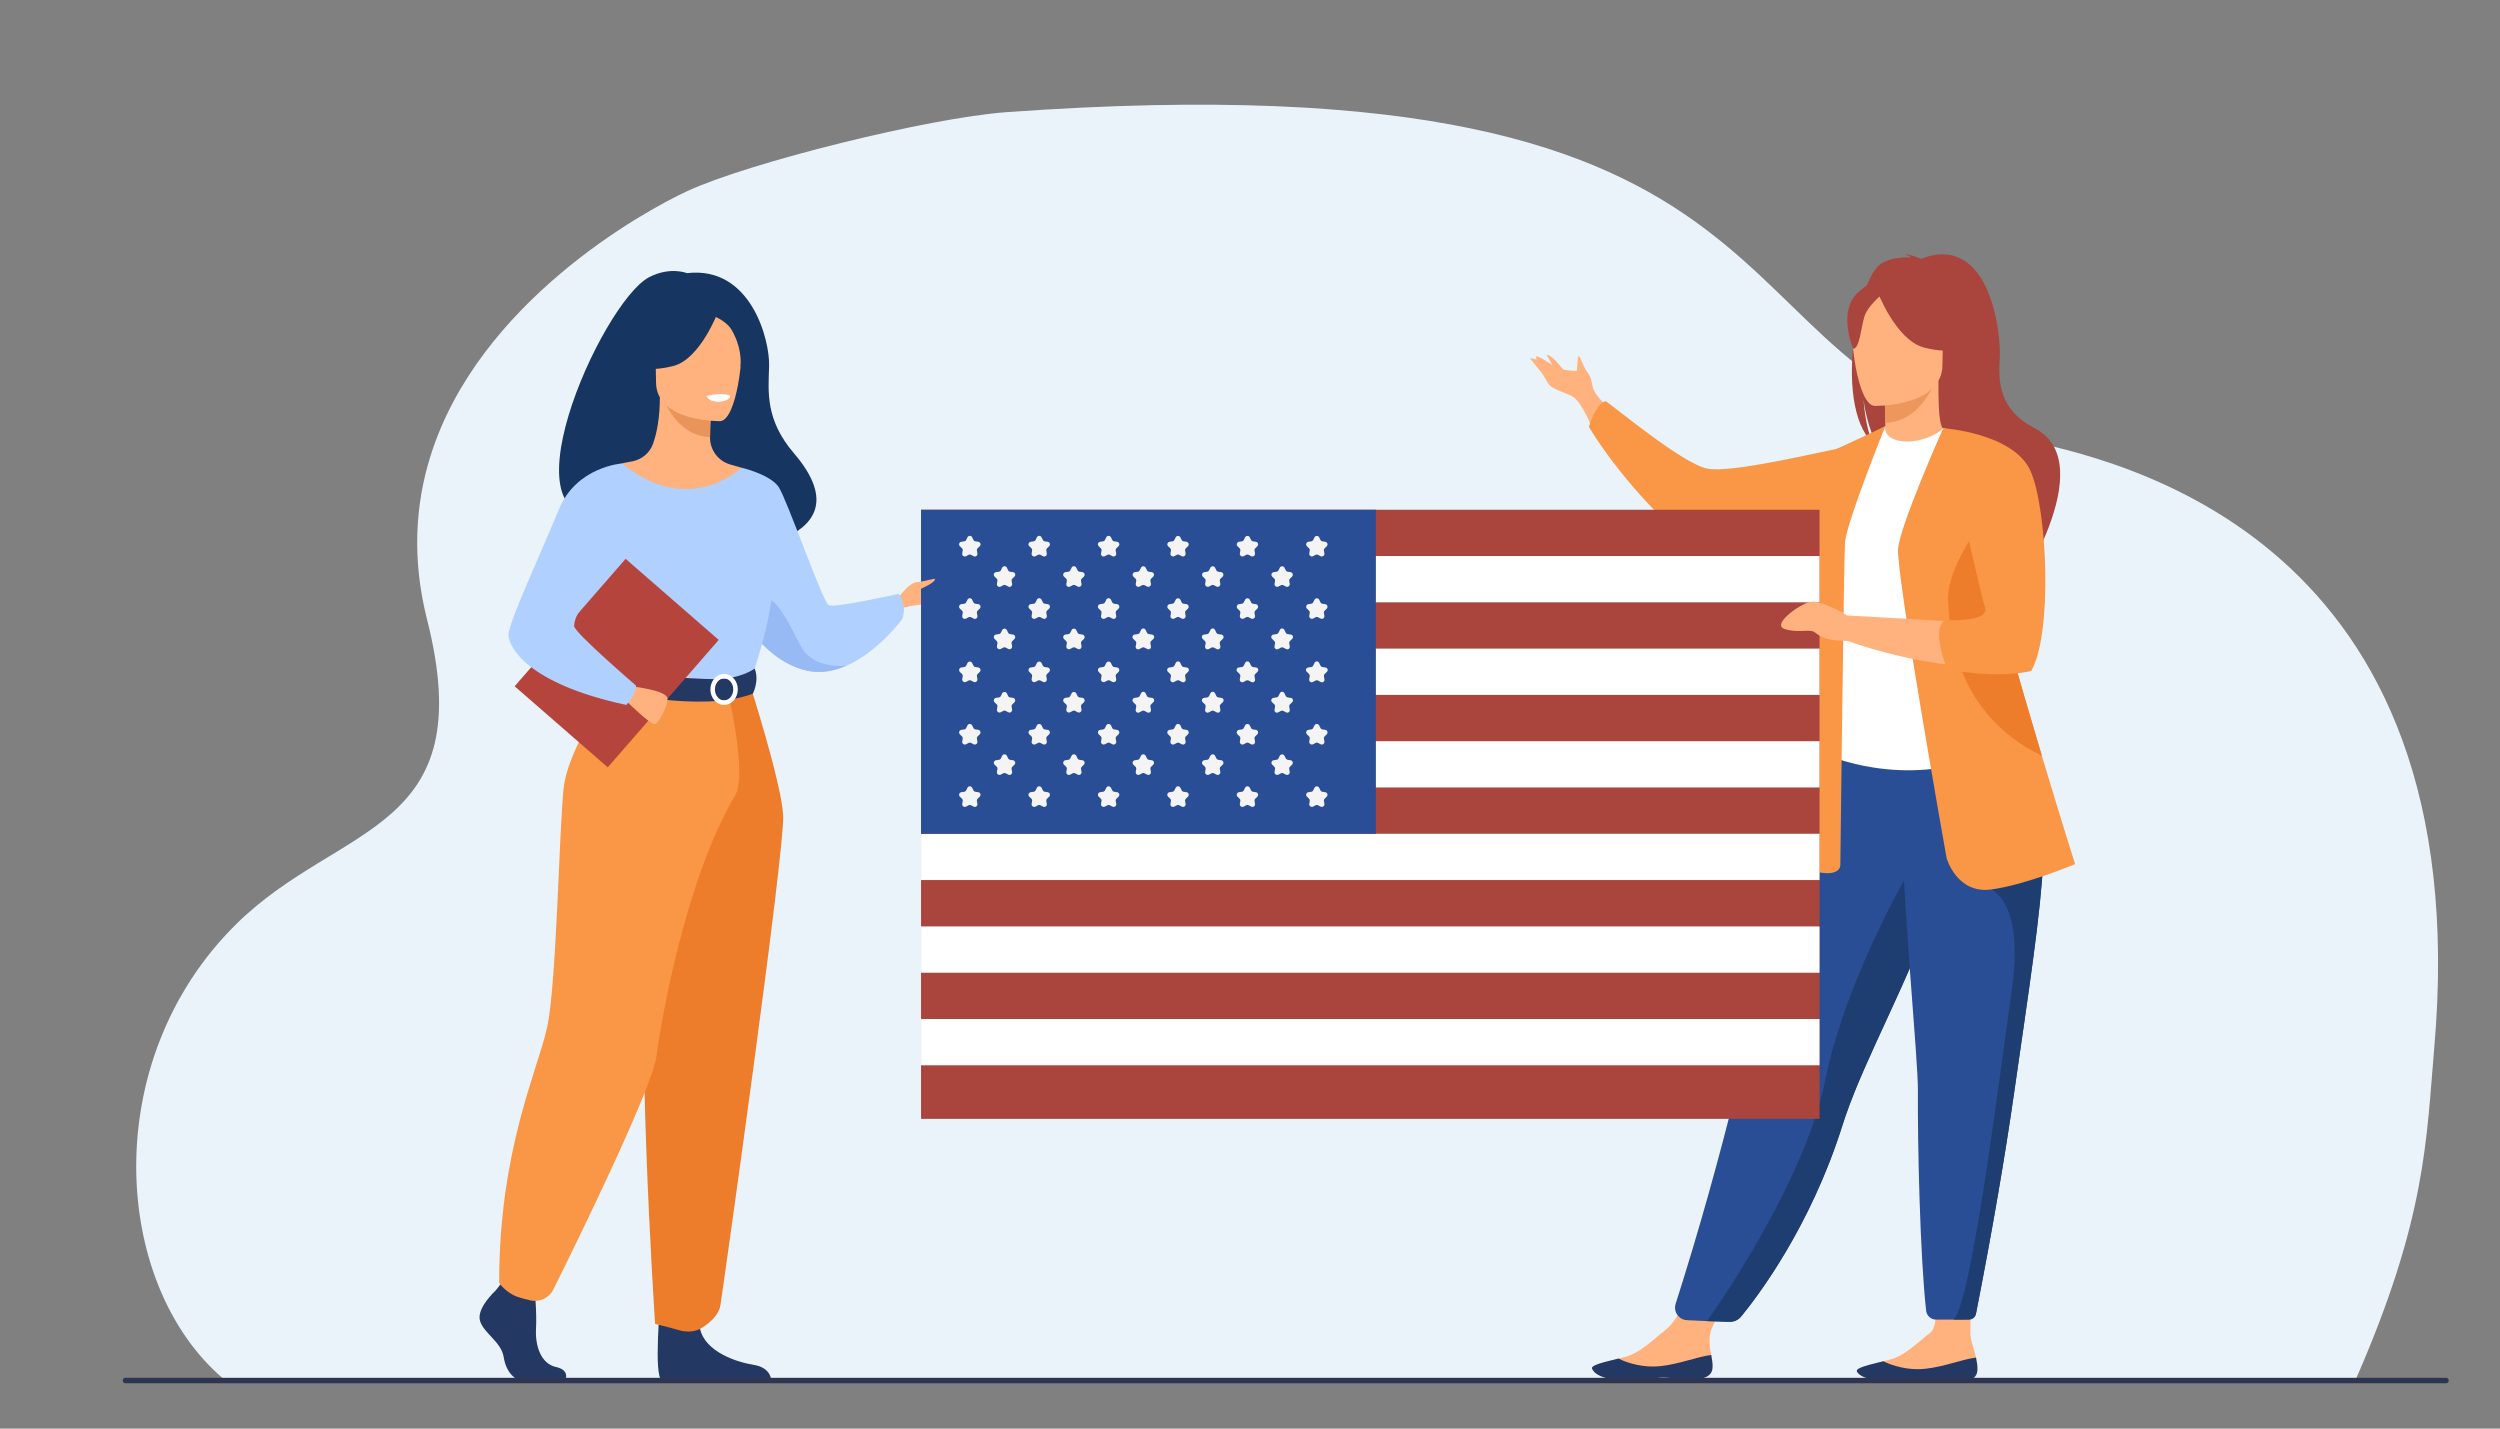 <?xml version="1.0" encoding="UTF-8"?> <!-- Creator: CorelDRAW 2018 (64-Bit) --> <svg xmlns="http://www.w3.org/2000/svg" xmlns:xlink="http://www.w3.org/1999/xlink" xml:space="preserve" width="210mm" height="120mm" style="shape-rendering:geometricPrecision; text-rendering:geometricPrecision; image-rendering:optimizeQuality; fill-rule:evenodd; clip-rule:evenodd" viewBox="0 0 21000 12000"><rect x="0" y="0" width="21000" height="12000" fill="#808080" stroke="none"/> <defs> <style type="text/css"> <![CDATA[ .fil2 {fill:#163560;fill-rule:nonzero} .fil16 {fill:#1E3D70;fill-rule:nonzero} .fil5 {fill:#233862;fill-rule:nonzero} .fil14 {fill:#2A4E96;fill-rule:nonzero} .fil18 {fill:#2E3552;fill-rule:nonzero} .fil15 {fill:#5F9AA8;fill-rule:nonzero} .fil4 {fill:#98BAF4;fill-rule:nonzero} .fil12 {fill:#A9453D;fill-rule:nonzero} .fil3 {fill:#B0D0FF;fill-rule:nonzero} .fil11 {fill:#B5453C;fill-rule:nonzero} .fil6 {fill:#E8945B;fill-rule:nonzero} .fil0 {fill:#EBF3FA;fill-rule:nonzero} .fil8 {fill:#ED7D2B;fill-rule:nonzero} .fil13 {fill:#ED975D;fill-rule:nonzero} .fil7 {fill:#F2CCAA;fill-rule:nonzero} .fil17 {fill:#F4F4F4;fill-rule:nonzero} .fil9 {fill:#F99746;fill-rule:nonzero} .fil1 {fill:#FFB27D;fill-rule:nonzero} .fil10 {fill:white;fill-rule:nonzero} ]]> </style> </defs> <g id="Слой_x0020_1">  <path class="fil0" d="M1874.83 11580.42c0.92,0.74 17917.57,-2.36 17917.57,-2.36 589.84,-1349.75 588.79,-2009.29 655.86,-2782.95 370.67,-4276.32 -2631.54,-4933.75 -3511.06,-5112.07 -2693.08,-545.99 -1467.42,-3247.49 -8485.01,-2740.64 -643.18,46.45 -2159.69,421.5 -2682.33,664.47 -366.57,170.28 -1747.66,932.22 -2152.88,2221.13 -127.99,406.81 -158.69,866.07 -29.64,1375.8 456.71,1803.81 -733.97,1700.16 -1604.03,2559.71 -1161.27,1147.21 -1039.87,3023.38 -108.48,3816.91z"></path> <path class="fil1" d="M13492.22 3404.32c0,0 -93.52,-79.33 -112.79,-152.42 -11.62,-43.99 -11.15,-82.83 -47.17,-128.47 -35.95,-45.64 -60.95,-143.38 -72.7,-131.19 -11.77,12.2 -8.32,111.15 -13.73,120.03 -5.4,8.9 -141.77,-3.44 -185.62,-32.3 -43.86,-28.88 -152.33,-105.11 -157.46,-80.26 -5.13,24.85 80.42,199.72 113.87,236.62 33.38,36.91 157.44,69.63 201.44,100.05 75.83,52.36 160.76,270.52 160.76,270.52 85.69,39.15 141.17,-63.27 113.4,-202.58z"></path> <path class="fil2" d="M5150.57 4310.27c-34.13,-65.81 744.57,-302.84 756.89,346.73 0,0 1458.67,-35.84 762.24,-848.88 -241.16,-281.48 -216.34,-514.19 -209.12,-730.83 7.33,-216.67 -150.19,-846.34 -690.11,-782.94 0,0 -141.39,-57.53 -317.85,34.02 -401.31,208.18 -1300.26,2221.46 -302.05,1981.9z"></path> <path class="fil1" d="M7535.33 5036.49c0,0 94.94,-144.56 171.51,-147.38 76.5,-2.83 218.21,-42.51 206.92,-14.18 -11.36,28.34 -99.21,31.18 -107.71,48.19 -8.52,17 130.34,42.52 170,45.34 39.75,2.83 133.27,0 130.43,19.86 -2.83,19.82 -168.6,102.01 -285.57,90.67 -116.9,-11.33 -261.45,34.02 -261.45,34.02l-24.13 -76.52z"></path> <path class="fil3" d="M6162.17 5083.26c0,0 51.61,102.2 145.23,219.62 112.82,141.32 286.82,304.56 505.22,336.79 104.34,15.39 206.37,-7.06 300.17,-48.73 0.27,-0.09 0.34,-0.09 0.34,-0.09 265.22,-117.76 464.7,-388.56 464.7,-388.56 46.77,-127.55 -29.73,-214.02 -29.73,-214.02 0,0 -535.66,120.49 -586.68,94.99 -51.02,-25.52 -348.62,-882.85 -419.45,-990.58 -70.9,-107.72 -312.38,-163.67 -312.38,-163.67l-67.42 1154.25z"></path> <path class="fil4" d="M6307.4 5302.88c112.82,141.32 286.82,304.56 505.22,336.79 104.34,15.39 206.37,-7.06 300.17,-48.73 -10.41,1.37 -275.37,34.11 -380.93,-154.82 -107.72,-192.76 -224.23,-498.85 -384.25,-396.83 -69.05,44.04 -65.98,153.48 -40.21,263.59z"></path> <path class="fil5" d="M4163.66 10839.8c0,0 -163.45,149.21 -131.56,255.17 31.9,106.02 179.39,176.64 199.33,306.18 19.94,129.53 99.68,200.22 171.43,200.22 71.77,0 342.13,0 342.13,0 0,0 52.81,-91.16 -74.77,-118.66 -127.56,-27.43 -175.66,-179.68 -167.7,-320.99 7.98,-141.36 -11.96,-329.75 -11.96,-329.75l-271.07 -62.79 -55.83 70.62z"></path> <path class="fil5" d="M5547.13 10928.87c0,0 -58.79,631.95 12.96,667.23l918.36 -1.82c0,0 0,-106.03 -147.51,-129.55 -147.5,-23.58 -406.63,-109.95 -450.49,-302.26 -43.85,-192.38 -333.32,-233.6 -333.32,-233.6z"></path> <path class="fil1" d="M4892.69 6395.32c188.99,-423.85 304.62,-545.5 282.55,-677.05 -16.44,-97.91 50.02,-1825.45 50.02,-1825.45 22.42,-6.94 67.38,-13.17 91.95,-18.62 77.53,-17.21 141.68,-71.66 168.37,-146.44 32.17,-90.09 57.76,-223.09 57.16,-389.79l24.21 4.78 407.04 80.6c0,0 -9.27,128.1 -9.54,248.78 0,1 0,2 0,2.99 -0.51,104.81 68.25,197.32 168.96,226.37 51.41,14.84 96.14,27.53 96.14,27.53 0,0 149.46,426.73 178,865.1 28.56,438.38 -271.78,628.82 2.28,1504.83 279.8,894.7 -1621.53,330.52 -1517.14,96.37z"></path> <path class="fil6" d="M5973.99 3423.35c0,0 -9.27,128.1 -9.54,248.78 -227.76,-6.42 -348.17,-214.22 -397.5,-329.38l407.04 80.6z"></path> <path class="fil1" d="M6050.05 3537.62c0,0 -538.91,8.89 -539.29,-326.81 -0.36,-335.69 -70.16,-560.62 273.91,-580.5 344.05,-19.87 411.05,108.16 438.44,220.17 27.37,112.03 -32.87,676.16 -173.06,687.14z"></path> <path class="fil2" d="M6030.11 2622.09c0,0 -147.55,393.83 -374,452.07 -226.44,58.22 -324.68,-2.44 -324.68,-2.44 0,0 69.24,-202.6 105.27,-443.46 0,0 482.1,-193.62 593.41,-6.17z"></path> <path class="fil2" d="M5993.54 2654.05c0,0 109.42,40.92 154.45,120.71 44.04,78.04 81.56,181.4 72.86,308.18 0,0 111.16,-267.69 -13.77,-419.11 -132.48,-160.56 -213.54,-9.78 -213.54,-9.78z"></path> <path class="fil0" d="M5932.8 3329.36c0,0 37.19,48.92 111.59,45.41 59.91,-2.83 83.03,-54.82 83.03,-54.82 0,0 -110.08,-26.47 -194.62,9.41z"></path> <path class="fil3" d="M4840.68 4657c0,0 -13.69,192.96 0,424.49 9.1,153.47 164.35,359.04 186.37,409.9 55.27,127.53 117.59,148.28 117.59,148.28l482.19 118.18 169.54 41.5 534.65 -159.68c0,0 243.53,-679.72 145.74,-1062.33 -97.77,-382.63 -247.17,-648.33 -247.17,-648.33 0,0 -436.27,427.17 -1004.35,-36.23l-384.56 764.22z"></path> <path class="fil7" d="M4981.82 5144.13c9.09,153.46 23.21,296.4 45.23,347.26 55.27,127.53 117.59,148.28 117.59,148.28l482.19 118.18 209.42 -61.56c0,0 -699.09,-105.94 -621.63,-707.42l-232.8 155.26z"></path> <path class="fil8" d="M6297.02 5742.84c0,0 264.76,824.11 281.79,1104.75 16.97,280.58 -506.14,3985.99 -527.19,4115.26 -19.83,121.91 -171.17,199.62 -171.17,199.62 0,0 -69.6,41.02 -168.93,12.98 -137.83,-38.92 -208.64,-54.13 -208.64,-54.13 0,0 -178.83,-2674.09 -51.29,-3618.1 127.51,-944.04 129.03,-1760.38 129.03,-1760.38l716.4 0z"></path> <path class="fil9" d="M5175.24 5718.27c0,0 -403.89,541.89 -441.53,908.22 -37.65,366.33 -59.07,1653.09 -139.3,2010.15 -80.21,357.14 -401.68,1026.54 -401.68,2140.38 0,0 57.37,81.7 151.97,115.68 30.24,10.89 70.78,21.44 110.13,30.48 78.01,17.91 158.04,-20.27 193.66,-91.89 199.24,-401.2 833.95,-1695.12 866.48,-1963.74 23.04,-190.02 223.44,-1448.06 660.58,-2186.19 104.96,-177.24 -64.4,-882.01 -64.4,-882.01l-935.91 -81.08z"></path> <path class="fil10" d="M5944.78 3338.34c0,0 9.31,39.56 107.73,33.46 0,0 82.62,-5.12 80.09,-48.58 0,0 -80.11,-30.94 -187.82,15.12z"></path> <path class="fil5" d="M6339.31 5615.61c0,0 -106.29,84.1 -317.43,88.33 -252.23,5.09 -877.21,-64.3 -877.21,-64.3 0,0 -27.77,77.6 -26.65,159.52 0,0 763.31,192.53 1205.57,28.12 0,0 57.04,-107.34 15.72,-211.67z"></path> <path class="fil10" d="M6005.44 5791.04c0,50.81 34.51,92.12 76.93,92.12 42.43,0 76.95,-41.31 76.95,-92.12 0,-50.78 -34.52,-92.11 -76.95,-92.11 -42.42,0 -76.93,41.33 -76.93,92.11zm-38.15 0c0,-71.83 51.62,-130.26 115.08,-130.26 63.46,0 115.1,58.43 115.1,130.26 0,71.83 -51.64,130.26 -115.1,130.26 -63.46,0 -115.08,-58.43 -115.08,-130.26z"></path> <polygon class="fil11" points="4322.95,5764.71 5104.99,6445.66 6037.1,5375.2 5255.07,4694.23 "></polygon> <path class="fil1" d="M5321.06 5767.19c0,0 286.53,33.52 285.64,101.53 -0.9,68.01 -71.4,207.75 -106.79,213.95 -35.41,6.21 -233.2,-188.94 -233.2,-188.94l54.35 -126.54z"></path> <path class="fil3" d="M5225.24 3892.78c0,0 -382.54,26.83 -529.18,383.31 -146.65,356.47 -424.88,954.99 -424.88,1055.67 0,100.7 155.42,411.08 990.1,589.54 0,0 86.33,-90.81 81.09,-162.63 0,0 -521.03,-447.53 -519.63,-499.83 2.65,-98.93 85.43,-229.55 542.87,-687.14 124.37,-124.41 -140.37,-678.92 -140.37,-678.92z"></path> <path class="fil1" d="M14349.27 11493.25c-7.71,105.22 -124.81,73.52 -293.27,53.92 -168.41,-19.52 -114.08,27.91 -349.91,31.23 -235.77,3.24 -270.5,-51.43 -281.93,-85.15 -10.13,-29.87 52.1,-52.17 173.6,-81.76 15.27,-3.65 30.62,-7.57 45.96,-11.42 136.98,-34.81 227.72,-137.38 344.91,-226.85 111.08,-84.88 254.28,-391.81 254.28,-391.81l322.12 -14.52c0,0 -135.68,275.1 -186.64,393.76 -30,69.73 -17.23,155.48 -4.19,221.23 6.96,35.83 -22.16,74.33 -24.93,111.37z"></path> <path class="fil5" d="M14060.79 11578.12c-168.39,-19.52 -138.87,13.93 -374.64,17.17 -235.83,3.31 -301.85,-65.48 -313.28,-99.2 -10.21,-29.87 103.39,-55.01 224.89,-84.6l1.43 2.22c0,0 151.84,81.5 346.06,61.97 158.25,-15.88 319.75,-81.9 428.95,-93.8 6.96,35.83 13.92,72.38 11.15,109.48 -7.69,105.14 -156.1,106.29 -324.56,86.76z"></path> <path class="fil1" d="M16535.09 11515.42c-7.49,105.21 -83.69,59.66 -252.11,40.27 -168.42,-19.33 -107.04,31.89 -342.82,35.41 -235.79,3.51 -209.59,-34.26 -220.97,-67.98 -10.18,-29.87 -18.11,-59.33 103.3,-89.07 15.27,-3.65 30.54,-7.49 45.96,-11.42 136.98,-34.94 227.55,-137.58 344.62,-227.25 111.08,-84.95 0.15,-587.7 0.15,-587.7l354.36 -34.47c0,0 -16.92,423.36 -16.77,615.82 0,75.89 35.03,148.93 48.05,214.68 7.04,35.82 -60.93,74.68 -63.77,111.71z"></path> <path class="fil5" d="M16285.68 11600.22c-168.42,-19.33 -121.71,0.88 -357.65,4.33 -235.64,3.58 -318.87,-51.9 -330.4,-85.55 -10.18,-29.94 103.45,-55.21 224.86,-84.95l1.49 2.24c0,0 151.96,81.35 345.98,61.62 158.38,-16.01 319.77,-82.24 428.9,-94.2 7.04,35.82 14.08,72.38 11.38,109.41 -7.63,105.21 -156.14,106.49 -324.56,87.1z"></path> <path class="fil12" d="M15576.22 2823.65c-61.08,-250.87 27.4,-367.71 107.04,-429.91 37.88,-92.34 81.14,-158.9 125.3,-183.99 80.55,-45.78 176.96,-50.76 244.48,-46.77 -17.37,-17.95 -51.5,-24.47 -51.5,-24.47 41.76,-6.23 135.18,35.28 135.18,35.28 582.21,-224.33 673.83,632.92 661.55,832.09 -12.12,199.13 -10.63,433.69 292.38,590.6 577.87,299.4 -192.07,1427.68 -192.07,1427.68 14.67,-160.94 -728.03,-1010.27 -1115.32,-1264.62 -94.31,-138.85 -127.84,-384.13 -130.39,-403.43 16.32,194.47 49.55,303.56 79.19,364.99 -176.5,-162.51 -202.7,-552.76 -155.84,-897.45z"></path> <path class="fil1" d="M15806.17 3772.19c-1.95,0.87 187.13,99.02 329.2,60.12 133.69,-36.46 221.12,-209.84 219.32,-210.23 -56.74,-11.24 -73.05,-89.07 -71.86,-423.47l-25.6 5.03 -430.4 85.24c0,0 9.73,135.49 10.03,263.1 0.3,107.15 -6.14,208.77 -30.69,220.21z"></path> <path class="fil13" d="M15826.83 3288.88c0,0 9.73,135.49 10.03,263.1 240.88,-6.8 368.28,-226.54 420.37,-348.34l-430.4 85.24z"></path> <path class="fil14" d="M14075.38 10951.97c-21.07,66.16 26.35,134.35 95.76,137.58l168.13 7.85 177.93 5.47c44.52,1.35 87.04,-18.03 115.14,-52.57 142.05,-174.21 579.2,-754.96 844.48,-1598.7 7.48,-23.64 15.27,-47.64 23.65,-71.89 175.16,-510.6 538.19,-1151.62 729.52,-1731.82 30.39,-92.44 57.78,-179.42 82.34,-261.71 7.78,-26.37 15.42,-52.31 22.75,-77.79 141.02,-489.91 181.74,-811.57 219.47,-1155.24l-1381.64 11.07c0,0 -290.88,2260.65 -1097.53,4787.75z"></path> <path class="fil10" d="M15366.33 5370.35c3.6,657.44 -96.41,939.48 -96.41,939.48 0,0 591.49,300.58 1294.66,79.33 8.23,-2.63 454.21,-104.39 454.21,-104.39 -11.83,-26.63 -129.35,-478.91 -140.72,-503.33 -148.51,-318.75 -120.37,-478.47 -138.03,-576.48 -32.64,-182.93 -33.39,-372.26 -17.07,-550.8 42.82,-472.63 170.37,-864.98 170.37,-864.98 -191.48,-43.59 -370.83,-120.17 -570.23,-194.93 -45.97,57.1 -186.09,116.86 -307.65,114.12 -140.13,-3.08 -185.49,-63.04 -178.3,-128.49 -149.11,83.04 -268.28,161.49 -268.28,161.49 -126.8,220.32 -266.17,489.48 -284.89,827.44 -4.49,83.1 82.34,783.13 82.34,801.54z"></path> <path class="fil9" d="M15661.85 3854.82c-7.78,-34 -92.97,-113.45 -92.97,-113.45 -284.89,54.88 -1016.34,234.33 -1225.36,195.32 -208.94,-39.01 -780.28,-520.26 -856.97,-567.1 -80.76,23.4 -141.72,207.56 -138.87,218.9 240.83,393.83 642.49,822.71 776.36,889.64 215.23,107.67 1159.95,90.68 1159.95,90.68l377.86 -713.99z"></path> <path class="fil15" d="M16554.55 5443.62c60.33,85.5 176.2,605.01 464.24,670.32 -148.36,-370.27 -261.09,-532.62 -278.75,-646.46 -32.64,-212.51 -33.39,-432.41 -17.07,-639.81 -96.56,-169.01 -168.42,-284.89 -168.42,-284.89 -7.63,-27.34 -153.3,-477.75 -199.86,-75.14 -46.56,402.72 132.34,880.38 199.86,975.98z"></path> <path class="fil1" d="M15746.44 3409.72c0,0 569.78,9.4 570.23,-345.61 0.45,-355 74.25,-592.88 -289.68,-613.88 -363.79,-21.02 -434.75,114.37 -463.64,232.83 -28.9,118.45 34.73,715.08 183.09,726.66z"></path> <path class="fil12" d="M15767.39 2441.51c0,0 156.15,416.52 395.53,478.09 239.53,61.57 343.42,-2.59 343.42,-2.59 0,0 -37.57,-254.86 -75.6,-509.59 0,0 -545.53,-164.13 -663.35,34.09z"></path> <path class="fil12" d="M15806.17 2475.33c0,0 -116.62,93 -145.07,183.39 -28.29,90.4 -41.02,276.51 -95.36,270.18 0,0 -117.52,-283.1 14.52,-443.24 140.13,-169.81 225.91,-10.33 225.91,-10.33z"></path> <polygon class="fil1" points="14849.55,5826.66 14580.45,6647.38 14733.97,6708.93 15179.05,5983.83 "></polygon> <path class="fil1" d="M13144.14 3124.56c0,0 -93.66,-140.39 -152.31,-144.61l62.36 116.48 89.95 28.13z"></path> <path class="fil1" d="M13001.75 3196.42l-149.87 -186.17c0,0 39.06,-2.34 73.51,22.98 34.4,25.31 76.36,163.19 76.36,163.19z"></path> <path class="fil9" d="M15837.16 3579.88c0,0 -329.65,814.58 -339.39,979.45 -9.73,164.84 -38.77,2695.81 -38.77,2695.81 0,0 19.31,116.44 -203.75,67.92 -222.91,-48.52 -281.15,-96.98 -281.15,-96.98 0,0 238.04,-1858.06 192.07,-2402.28 -33.98,-402.33 262.29,-1053.58 262.29,-1053.58 94.76,-41.53 287.89,-133.57 408.7,-190.34z"></path> <path class="fil16" d="M14339.27 11097.4l193.2 5.94c34.53,1.09 67.58,-13.79 89.6,-40.48 129.87,-157.24 582.73,-745.88 854.75,-1611.26 7.48,-23.64 15.27,-47.64 23.65,-71.89 175.16,-510.6 538.19,-1151.62 729.52,-1731.82 30.39,-92.44 57.78,-179.42 82.34,-261.71 7.78,-26.37 15.42,-52.31 22.75,-77.79l-203.45 -154.41c0,0 -610.8,989.17 -799.88,1920.02 -164.38,808.53 -822.2,1781.47 -992.48,2023.4z"></path> <path class="fil14" d="M16110.37 9160.69c-3.29,428.23 17.07,1382.72 69.17,1849.26 4.79,42.77 40.87,74.95 83.83,74.95l144.17 0c60.78,0 106.14,-0.41 136.38,-0.89 26.2,-0.33 48.51,-19.12 53.45,-44.73 143.42,-729.47 245.96,-1335.56 321.12,-1859.19 62.87,-438.37 118.71,-814.08 161.68,-1137.63 43.26,-325.51 73.21,-598.11 83.98,-828.4 1.65,-36.29 3,-71.56 3.6,-105.83 0.75,-34.38 0.9,-67.84 0.6,-100.35l-1193.76 -116.36c15.12,793.13 137.73,2006.11 135.78,2269.17z"></path> <path class="fil16" d="M16407.54 11084.9c54.49,0 96.71,-0.35 126.65,-0.75 31.89,-0.41 58.98,-23.1 65.12,-54.26 142.37,-725.36 244.32,-1328.4 319.18,-1849.8 62.87,-438.37 118.71,-814.08 161.68,-1137.63 43.26,-325.51 73.21,-598.11 83.98,-828.4l-438.04 257.66c0,0 279.66,98.6 172.91,845.3 -106.59,746.71 -342.97,2662.18 -491.48,2767.88z"></path> <path class="fil9" d="M16351.1 7206.69c0,0 84.14,303.82 375.01,265.03 290.88,-38.79 704.67,-213.33 704.67,-213.33 0,0 -124.4,-392.82 -278.9,-908.96 -187.13,-624.77 -418.88,-1430.25 -528.01,-1938.28 -30.7,-142.37 -51.65,-261.25 -59.29,-346.39l-241.47 -468.28c0,0 -359.9,807.68 -379.21,1011.34 -19.46,203.63 407.2,2598.87 407.2,2598.87z"></path> <path class="fil1" d="M16641.68 4577.46l-318.57 -980.98c0.89,0.41 402.26,119.45 604.21,221.48 0,0 126.2,162.74 204.35,538.19 0,0 82.49,901.38 -101.65,1231.1 0,0 -581.91,116.35 -1512.78,-203.65l0 -213.35c0,0 1018.15,53.34 1226.69,77.58l-102.25 -670.37z"></path> <path class="fil8" d="M16363.97 5034.48c13.03,329.72 90.73,969.74 782.37,1312.32 1.8,0.88 3.59,1.88 5.54,2.63 -187.13,-624.77 -418.88,-1430.25 -528.01,-1938.28 -127.11,189.86 -266.93,441.82 -259.9,623.33z"></path> <path class="fil9" d="M16323.11 3596.48c0,0 590.44,41.6 732.66,358.38 142.22,316.78 187.58,1370.55 6.44,1680.86 0,0 -249.12,70.98 -690,-11.44 -5.39,-1.01 -10.78,-2.05 -16.17,-3.1 0,0 -140.72,-344.26 -14.52,-412.14 0,0 371.72,19.39 332.95,-103.44 -38.93,-122.84 -351.36,-1509.12 -351.36,-1509.12z"></path> <path class="fil1" d="M14618.7 6624.94c0,0 -245.85,135.82 -278.15,239.29 -32.37,103.52 -10.14,320.23 28.86,316.98 39.06,-3.23 97.23,-232.87 129.61,-249.08 32.37,-16.15 77.64,-64.6 77.64,-29.06 0,35.54 -32.37,100.22 -16.21,109.95 16.21,9.73 67.9,-90.56 103.52,-109.95 35.54,-19.46 50.48,-179.34 85.12,-222.31 34.59,-42.92 -130.39,-55.82 -130.39,-55.82z"></path> <polygon class="fil12" points="7736.78,9398.35 15284.04,9398.35 15284.04,4281.93 7736.78,4281.93 "></polygon> <polygon class="fil10" points="7885.1,5059.53 15284.04,5059.53 15284.04,4670.73 7885.1,4670.73 "></polygon> <polygon class="fil10" points="7885.1,5837.15 15284.04,5837.15 15284.04,5448.33 7885.1,5448.33 "></polygon> <polygon class="fil10" points="15283.99,6614.74 7736.78,6614.74 7885.1,6225.97 15283.99,6225.97 "></polygon> <polygon class="fil10" points="7736.78,7392.39 15284.04,7392.39 15284.04,7003.56 7736.78,7003.56 "></polygon> <polygon class="fil10" points="7736.78,8170.92 15284.04,8170.92 15284.04,7782.09 7736.78,7782.09 "></polygon> <polygon class="fil10" points="7736.78,8948.51 15284.04,8948.51 15284.04,8559.75 7736.78,8559.75 "></polygon> <polygon class="fil14" points="7736.78,7003.56 11557.47,7003.56 11557.47,4281.93 7736.78,4281.93 "></polygon> <path class="fil17" d="M8136.28 4660.65l-21.9 11.53c-16,8.43 -34.73,-5.18 -31.69,-23.02l4.19 -24.39c1.21,-7.08 -1.14,-14.33 -6.29,-19.33l-17.77 -17.29c-12.9,-12.62 -5.75,-34.63 12.17,-37.25l24.46 -3.54c7.1,-1.04 13.24,-5.51 16.41,-11.95l11.02 -22.2c7.98,-16.23 31.15,-16.23 39.13,0l10.95 22.2c3.17,6.44 9.32,10.91 16.42,11.95l24.52 3.54c17.92,2.62 25.08,24.63 12.11,37.25l-17.71 17.29c-5.13,5 -7.5,12.25 -6.28,19.33l4.19 24.39c3.04,17.84 -15.68,31.45 -31.7,23.02l-21.9 -11.53c-6.35,-3.33 -13.98,-3.33 -20.33,0z"></path> <path class="fil17" d="M8719.25 4660.65l-21.9 11.53c-16.02,8.43 -34.73,-5.18 -31.69,-23.02l4.19 -24.39c1.21,-7.08 -1.15,-14.33 -6.29,-19.33l-17.69 -17.29c-12.98,-12.62 -5.83,-34.63 12.09,-37.25l24.53 -3.54c7.09,-1.04 13.25,-5.51 16.42,-11.95l10.94 -22.2c7.98,-16.23 31.16,-16.23 39.13,0l11.02 22.2c3.18,6.44 9.32,10.91 16.41,11.95l24.46 3.54c17.92,2.62 25.08,24.63 12.1,37.25l-17.7 17.29c-5.13,5 -7.5,12.25 -6.28,19.33l4.19 24.39c3.04,17.84 -15.68,31.45 -31.69,23.02l-21.91 -11.53c-6.34,-3.33 -13.98,-3.33 -20.33,0z"></path> <path class="fil17" d="M9302.29 4660.65l-21.97 11.53c-16.02,8.43 -34.73,-5.18 -31.62,-23.02l4.18 -24.39c1.23,-7.08 -1.14,-14.33 -6.27,-19.33l-17.77 -17.29c-12.91,-12.63 -5.81,-34.63 12.1,-37.25l24.52 -3.54c7.09,-1.04 13.25,-5.51 16.42,-11.95l10.94 -22.2c8.06,-16.23 31.16,-16.23 39.2,0l10.95 22.2c3.18,6.44 9.32,10.91 16.41,11.95l24.54 3.54c17.91,2.62 25.06,24.63 12.1,37.25l-17.71 17.29c-5.2,5 -7.5,12.25 -6.28,19.33l4.18 24.39c3.04,17.84 -15.67,31.45 -31.69,23.02l-21.96 -11.53c-6.35,-3.33 -13.91,-3.33 -20.27,0z"></path> <path class="fil17" d="M9885.05 4660.77l-20.81 10.96c-16.43,8.61 -35.54,-5.3 -32.37,-23.55l3.92 -23.16c1.29,-7.24 -1.15,-14.64 -6.42,-19.76l-16.83 -16.42c-13.23,-12.92 -5.94,-35.41 12.37,-38.07l23.32 -3.38c7.22,-1.05 13.51,-5.63 16.76,-12.2l10.4 -21.1c8.17,-16.6 31.9,-16.6 40.08,0l10.4 21.1c3.25,6.57 9.52,11.15 16.75,12.2l23.33 3.38c18.31,2.66 25.6,25.16 12.36,38.07l-16.82 16.42c-5.27,5.12 -7.71,12.52 -6.43,19.76l3.99 23.16c3.11,18.25 -16.02,32.16 -32.43,23.55l-20.82 -10.96c-6.49,-3.41 -14.26,-3.41 -20.75,0z"></path> <path class="fil17" d="M10468.02 4660.77l-20.81 10.96c-16.35,8.61 -35.47,-5.3 -32.37,-23.55l3.98 -23.16c1.23,-7.24 -1.13,-14.64 -6.4,-19.76l-16.83 -16.42c-13.25,-12.92 -5.96,-35.41 12.37,-38.07l23.25 -3.38c7.29,-1.05 13.57,-5.63 16.81,-12.2l10.4 -21.1c8.19,-16.6 31.84,-16.6 40.02,0l10.4 21.1c3.24,6.57 9.52,11.15 16.83,12.2l23.25 3.38c18.31,2.66 25.6,25.16 12.36,38.07l-16.82 16.42c-5.27,5.12 -7.64,12.52 -6.42,19.76l3.98 23.16c3.11,18.25 -16.02,32.16 -32.37,23.55l-20.81 -10.96c-6.56,-3.41 -14.27,-3.41 -20.82,0z"></path> <path class="fil17" d="M11051.06 4660.77l-20.81 10.96c-16.42,8.61 -35.55,-5.3 -32.44,-23.55l3.99 -23.16c1.28,-7.24 -1.14,-14.64 -6.41,-19.76l-16.83 -16.42c-13.25,-12.92 -5.96,-35.41 12.37,-38.07l23.23 -3.38c7.31,-1.05 13.6,-5.63 16.83,-12.2l10.4 -21.1c8.19,-16.6 31.85,-16.6 40.08,0l10.4 21.1c3.25,6.57 9.54,11.15 16.77,12.2l23.31 3.38c18.31,2.66 25.62,25.16 12.37,38.07l-16.83 16.42c-5.27,5.12 -7.7,12.52 -6.42,19.76l3.92 23.16c3.17,18.25 -16.02,32.16 -32.37,23.55l-20.81 -10.96c-6.49,-3.41 -14.26,-3.41 -20.75,0z"></path> <path class="fil17" d="M8427.79 4915.81l-21.95 11.52c-16.02,8.42 -34.74,-5.18 -31.63,-23.01l4.12 -24.41c1.23,-7.08 -1.08,-14.31 -6.21,-19.32l-17.77 -17.29c-12.98,-12.64 -5.81,-34.63 12.09,-37.24l24.54 -3.56c7.08,-1.03 13.23,-5.51 16.41,-11.95l10.95 -22.2c8.04,-16.22 31.16,-16.22 39.2,0l10.94 22.2c3.17,6.44 9.33,10.92 16.42,11.95l24.52 3.56c17.92,2.61 25.08,24.6 12.1,37.24l-17.77 17.29c-5.13,5.01 -7.44,12.24 -6.21,19.32l4.12 24.41c3.11,17.83 -15.62,31.43 -31.62,23.01l-21.97 -11.52c-6.36,-3.35 -13.92,-3.35 -20.28,0z"></path> <path class="fil17" d="M9010.76 4915.81l-21.88 11.52c-16.02,8.42 -34.74,-5.18 -31.7,-23.01l4.19 -24.41c1.22,-7.08 -1.15,-14.31 -6.28,-19.32l-17.71 -17.29c-12.97,-12.64 -5.81,-34.63 12.09,-37.24l24.46 -3.56c7.1,-1.03 13.25,-5.51 16.5,-11.95l10.94 -22.2c7.97,-16.22 31.16,-16.22 39.12,0l10.96 22.2c3.18,6.44 9.33,10.92 16.48,11.95l24.47 3.56c17.9,2.61 25.07,24.6 12.09,37.24l-17.69 17.29c-5.14,5.01 -7.52,12.24 -6.29,19.32l4.19 24.41c3.04,17.83 -15.69,31.43 -31.71,23.01l-21.88 -11.52c-6.35,-3.35 -13.99,-3.35 -20.35,0z"></path> <path class="fil17" d="M9593.54 4915.93l-20.83 10.95c-16.34,8.61 -35.46,-5.3 -32.36,-23.54l3.99 -23.17c1.22,-7.25 -1.15,-14.64 -6.42,-19.76l-16.9 -16.43c-13.23,-12.9 -5.87,-35.4 12.44,-38.07l23.25 -3.36c7.23,-1.08 13.52,-5.63 16.83,-12.22l10.4 -21.09c8.18,-16.59 31.83,-16.59 40,0l10.41 21.09c3.25,6.59 9.53,11.14 16.82,12.22l23.26 3.36c18.3,2.67 25.61,25.17 12.36,38.07l-16.83 16.43c-5.27,5.12 -7.63,12.51 -6.42,19.76l4 23.17c3.1,18.24 -16.02,32.15 -32.38,23.54l-20.81 -10.95c-6.56,-3.42 -14.33,-3.42 -20.81,0z"></path> <path class="fil17" d="M10176.57 4915.93l-20.87 10.95c-16.36,8.61 -35.48,-5.3 -32.38,-23.54l4 -23.17c1.21,-7.25 -1.16,-14.64 -6.43,-19.76l-16.82 -16.43c-13.25,-12.9 -5.95,-35.4 12.36,-38.07l23.25 -3.36c7.29,-1.08 13.58,-5.63 16.83,-12.22l10.4 -21.09c8.18,-16.59 31.83,-16.59 40,0l10.41 21.09c3.31,6.59 9.6,11.14 16.83,12.22l23.31 3.36c18.24,2.67 25.61,25.17 12.36,38.07l-16.89 16.43c-5.19,5.12 -7.63,12.51 -6.42,19.76l3.98 23.17c3.18,18.24 -16,32.15 -32.36,23.54l-20.81 -10.95c-6.48,-3.42 -14.25,-3.42 -20.75,0z"></path> <path class="fil17" d="M10759.54 4915.93l-20.81 10.95c-16.35,8.61 -35.54,-5.3 -32.37,-23.54l3.99 -23.17c1.21,-7.25 -1.22,-14.64 -6.43,-19.76l-16.88 -16.43c-13.25,-12.9 -5.94,-35.4 12.36,-38.07l23.31 -3.36c7.23,-1.08 13.52,-5.63 16.77,-12.22l10.41 -21.09c8.24,-16.59 31.88,-16.59 40.06,0l10.41 21.09c3.24,6.59 9.53,11.14 16.82,12.22l23.25 3.36c18.32,2.67 25.61,25.17 12.36,38.07l-16.81 16.43c-5.28,5.12 -7.71,12.51 -6.42,19.76l3.98 23.17c3.1,18.24 -16.02,32.15 -32.44,23.54l-20.81 -10.95c-6.48,-3.42 -14.25,-3.42 -20.75,0z"></path> <path class="fil17" d="M9302.29 5184.69l-21.97 11.51c-16.02,8.43 -34.73,-5.18 -31.62,-23.01l4.18 -24.4c1.23,-7.08 -1.14,-14.32 -6.27,-19.33l-17.77 -17.29c-12.91,-12.62 -5.81,-34.63 12.1,-37.23l24.52 -3.57c7.09,-1.03 13.25,-5.51 16.42,-11.94l10.94 -22.2c8.06,-16.23 31.16,-16.23 39.2,0l10.95 22.2c3.18,6.43 9.32,10.91 16.41,11.94l24.54 3.57c17.91,2.6 25.06,24.61 12.1,37.23l-17.71 17.29c-5.2,5.01 -7.5,12.25 -6.28,19.33l4.18 24.4c3.04,17.83 -15.67,31.44 -31.69,23.01l-21.96 -11.51c-6.35,-3.36 -13.91,-3.36 -20.27,0z"></path> <path class="fil17" d="M8427.66 5439.9l-21.28 11.17c-16.23,8.52 -35.21,-5.27 -32.11,-23.35l4.06 -23.64c1.23,-7.17 -1.14,-14.51 -6.35,-19.58l-17.17 -16.75c-13.18,-12.8 -5.87,-35.11 12.24,-37.76l23.72 -3.44c7.23,-1.05 13.44,-5.59 16.69,-12.11l10.6 -21.52c8.11,-16.45 31.63,-16.45 39.75,0l10.6 21.52c3.24,6.52 9.46,11.06 16.63,12.11l23.77 3.44c18.12,2.65 25.42,24.96 12.25,37.76l-17.17 16.75c-5.2,5.07 -7.58,12.41 -6.35,19.58l4.06 23.64c3.1,18.08 -15.89,31.87 -32.1,23.35l-21.29 -11.17c-6.42,-3.39 -14.13,-3.39 -20.55,0z"></path> <path class="fil17" d="M9010.63 5439.9l-21.22 11.17c-16.28,8.52 -35.21,-5.27 -32.17,-23.35l4.06 -23.64c1.29,-7.17 -1.14,-14.51 -6.35,-19.58l-17.17 -16.75c-13.1,-12.8 -5.87,-35.11 12.31,-37.76l23.71 -3.44c7.23,-1.05 13.46,-5.59 16.69,-12.11l10.62 -21.52c8.09,-16.45 31.55,-16.45 39.67,0l10.6 21.52c3.25,6.52 9.46,11.06 16.69,12.11l23.71 3.44c18.19,2.65 25.42,24.96 12.31,37.76l-17.17 16.75c-5.26,5.07 -7.64,12.41 -6.41,19.58l4.06 23.64c3.1,18.08 -15.89,31.87 -32.1,23.35l-21.23 -11.17c-6.48,-3.39 -14.19,-3.39 -20.61,0z"></path> <path class="fil17" d="M9594.21 5439.61l-23.98 12.59c-15.35,8.08 -33.32,-4.97 -30.35,-22.07l4.52 -26.66c1.22,-6.8 -1.07,-13.73 -6,-18.54l-19.33 -18.87c-12.44,-12.12 -5.61,-33.22 11.55,-35.72l26.84 -3.9c6.75,-0.99 12.69,-5.27 15.73,-11.43l11.96 -24.27c7.71,-15.57 29.87,-15.57 37.58,0l11.96 24.27c3.04,6.16 8.92,10.44 15.75,11.43l26.75 3.91c17.16,2.49 24.06,23.59 11.64,35.71l-19.41 18.87c-4.94,4.81 -7.17,11.74 -6.01,18.54l4.59 26.66c2.91,17.1 -15,30.15 -30.4,22.07l-23.93 -12.59c-6.07,-3.21 -13.38,-3.21 -19.46,0z"></path> <path class="fil17" d="M10177.18 5439.61l-23.92 12.59c-15.41,8.08 -33.31,-4.97 -30.41,-22.07l4.6 -26.66c1.14,-6.8 -1.08,-13.73 -6.02,-18.54l-19.38 -18.87c-12.45,-12.12 -5.56,-33.22 11.61,-35.72l26.77 -3.9c6.81,-0.99 12.7,-5.27 15.73,-11.43l11.97 -24.27c7.71,-15.57 29.86,-15.57 37.57,0l11.96 24.27c3.04,6.16 8.99,10.44 15.75,11.43l26.82 3.91c17.17,2.49 23.99,23.59 11.55,35.71l-19.32 18.87c-4.93,4.81 -7.24,11.74 -6.01,18.54l4.52 26.66c2.98,17.1 -15,30.15 -30.34,22.07l-23.98 -12.59c-6.08,-3.21 -13.39,-3.21 -19.47,0z"></path> <path class="fil17" d="M10760.21 5439.61l-23.98 12.59c-15.34,8.08 -33.31,-4.97 -30.34,-22.07l4.53 -26.66c1.21,-6.8 -1.08,-13.73 -6.02,-18.54l-19.38 -18.87c-12.38,-12.12 -5.56,-33.22 11.61,-35.72l26.76 -3.9c6.82,-0.99 12.77,-5.27 15.8,-11.43l11.98 -24.27c7.62,-15.57 29.87,-15.57 37.5,0l12.02 24.27c3.04,6.16 8.93,10.44 15.75,11.43l26.76 3.91c17.17,2.49 24.05,23.59 11.63,35.71l-19.4 18.87c-4.93,4.81 -7.16,11.74 -6.01,18.54l4.6 26.66c2.89,17.1 -15.02,30.15 -30.42,22.07l-23.92 -12.59c-6.08,-3.21 -13.37,-3.21 -19.47,0z"></path> <path class="fil17" d="M9302.15 5716.62l-21.21 11.16c-16.29,8.54 -35.27,-5.26 -32.18,-23.34l4.06 -23.64c1.21,-7.17 -1.15,-14.51 -6.35,-19.58l-17.17 -16.76c-13.17,-12.81 -5.88,-35.12 12.23,-37.75l23.79 -3.44c7.16,-1.05 13.45,-5.59 16.62,-12.12l10.61 -21.51c8.19,-16.45 31.64,-16.45 39.74,0l10.61 21.51c3.25,6.53 9.46,11.07 16.69,12.12l23.72 3.44c18.19,2.63 25.4,24.94 12.23,37.75l-17.16 16.76c-5.21,5.07 -7.57,12.41 -6.35,19.58l4.04 23.64c3.12,18.08 -15.88,31.88 -32.09,23.34l-21.22 -11.16c-6.49,-3.4 -14.19,-3.4 -20.61,0z"></path> <path class="fil17" d="M8427.66 5971.77l-21.28 11.15c-16.23,8.53 -35.21,-5.25 -32.11,-23.34l4.06 -23.62c1.23,-7.2 -1.14,-14.52 -6.35,-19.6l-17.17 -16.75c-13.18,-12.8 -5.87,-35.12 12.24,-37.76l23.72 -3.44c7.23,-1.05 13.44,-5.58 16.69,-12.11l10.6 -21.52c8.11,-16.45 31.63,-16.45 39.75,0l10.6 21.52c3.24,6.53 9.46,11.06 16.63,12.11l23.77 3.44c18.12,2.64 25.42,24.96 12.25,37.76l-17.17 16.75c-5.2,5.08 -7.58,12.4 -6.35,19.6l4.06 23.62c3.1,18.09 -15.89,31.87 -32.1,23.34l-21.29 -11.15c-6.42,-3.4 -14.13,-3.4 -20.55,0z"></path> <path class="fil17" d="M9010.63 5971.77l-21.22 11.15c-16.28,8.53 -35.21,-5.25 -32.17,-23.34l4.06 -23.62c1.29,-7.2 -1.14,-14.52 -6.35,-19.6l-17.17 -16.75c-13.1,-12.8 -5.87,-35.12 12.31,-37.76l23.71 -3.44c7.23,-1.05 13.46,-5.58 16.69,-12.11l10.62 -21.52c8.09,-16.45 31.55,-16.45 39.67,0l10.6 21.52c3.25,6.53 9.46,11.06 16.69,12.11l23.71 3.44c18.19,2.64 25.42,24.96 12.31,37.76l-17.17 16.75c-5.26,5.08 -7.64,12.4 -6.41,19.6l4.06 23.62c3.1,18.09 -15.89,31.87 -32.1,23.34l-21.23 -11.15c-6.48,-3.4 -14.19,-3.4 -20.61,0z"></path> <path class="fil17" d="M9594.21 5971.47l-23.98 12.59c-15.35,8.08 -33.32,-4.96 -30.35,-22.07l4.52 -26.68c1.22,-6.78 -1.07,-13.71 -6,-18.52l-19.33 -18.89c-12.44,-12.11 -5.61,-33.2 11.55,-35.7l26.84 -3.88c6.75,-0.99 12.69,-5.29 15.73,-11.45l11.96 -24.27c7.71,-15.57 29.87,-15.57 37.58,0l11.96 24.27c3.04,6.16 8.92,10.46 15.75,11.45l26.75 3.88c17.16,2.5 24.06,23.59 11.64,35.7l-19.41 18.89c-4.94,4.81 -7.17,11.74 -6.01,18.52l4.59 26.68c2.91,17.11 -15,30.15 -30.4,22.07l-23.93 -12.59c-6.07,-3.21 -13.38,-3.21 -19.46,0z"></path> <path class="fil17" d="M10177.18 5971.47l-23.92 12.59c-15.41,8.08 -33.31,-4.96 -30.41,-22.07l4.6 -26.68c1.14,-6.78 -1.08,-13.71 -6.02,-18.52l-19.38 -18.89c-12.45,-12.11 -5.56,-33.2 11.61,-35.7l26.77 -3.88c6.81,-0.99 12.7,-5.29 15.73,-11.45l11.97 -24.27c7.71,-15.57 29.86,-15.57 37.57,0l11.96 24.27c3.04,6.16 8.99,10.46 15.75,11.45l26.82 3.88c17.17,2.5 23.99,23.59 11.55,35.7l-19.32 18.89c-4.93,4.81 -7.24,11.74 -6.01,18.52l4.52 26.68c2.98,17.11 -15,30.15 -30.34,22.07l-23.98 -12.59c-6.08,-3.21 -13.39,-3.21 -19.47,0z"></path> <path class="fil17" d="M10760.21 5971.47l-23.98 12.59c-15.34,8.08 -33.31,-4.96 -30.34,-22.07l4.53 -26.68c1.21,-6.78 -1.08,-13.71 -6.02,-18.52l-19.38 -18.89c-12.38,-12.11 -5.56,-33.2 11.61,-35.7l26.76 -3.88c6.82,-0.99 12.77,-5.29 15.8,-11.45l11.98 -24.27c7.62,-15.57 29.87,-15.57 37.5,0l12.02 24.27c3.04,6.16 8.93,10.46 15.75,11.45l26.76 3.88c17.17,2.5 24.05,23.59 11.63,35.7l-19.4 18.89c-4.93,4.81 -7.16,11.74 -6.01,18.52l4.6 26.68c2.89,17.11 -15.02,30.15 -30.42,22.07l-23.92 -12.59c-6.08,-3.21 -13.37,-3.21 -19.47,0z"></path> <path class="fil17" d="M9302.15 6240.64l-21.21 11.15c-16.29,8.52 -35.27,-5.28 -32.18,-23.32l4.06 -23.64c1.21,-7.19 -1.15,-14.51 -6.35,-19.6l-17.17 -16.75c-13.17,-12.8 -5.88,-35.12 12.23,-37.76l23.79 -3.44c7.16,-1.05 13.45,-5.58 16.62,-12.11l10.61 -21.51c8.19,-16.46 31.64,-16.46 39.74,0l10.61 21.51c3.25,6.53 9.46,11.06 16.69,12.11l23.72 3.44c18.19,2.66 25.4,24.96 12.23,37.76l-17.16 16.75c-5.21,5.09 -7.57,12.41 -6.35,19.6l4.04 23.64c3.12,18.04 -15.88,31.84 -32.09,23.32l-21.22 -11.15c-6.49,-3.38 -14.19,-3.38 -20.61,0z"></path> <path class="fil17" d="M8427.66 6495.74l-21.41 11.27c-16.23,8.52 -35.08,-5.19 -31.98,-23.17l4.06 -23.93c1.23,-7.15 -1.14,-14.46 -6.35,-19.52l-17.37 -16.9c-13.04,-12.77 -5.8,-34.93 12.24,-37.56l23.98 -3.52c7.23,-1.02 13.38,-5.54 16.63,-12.04l10.73 -21.75c8.04,-16.35 31.44,-16.35 39.48,0l10.74 21.75c3.24,6.5 9.4,11.02 16.63,12.04l23.98 3.52c18.04,2.63 25.27,24.79 12.23,37.56l-17.36 16.9c-5.2,5.06 -7.58,12.37 -6.35,19.52l4.06 23.93c3.1,17.98 -15.75,31.69 -31.97,23.17l-21.42 -11.27c-6.42,-3.38 -14.13,-3.38 -20.55,0z"></path> <path class="fil17" d="M9010.7 6495.74l-21.48 11.27c-16.16,8.52 -35.08,-5.19 -31.98,-23.17l4.13 -23.93c1.22,-7.15 -1.15,-14.46 -6.34,-19.52l-17.38 -16.9c-13.11,-12.77 -5.87,-34.93 12.24,-37.56l23.98 -3.52c7.16,-1.02 13.39,-5.54 16.56,-12.04l10.74 -21.75c8.11,-16.35 31.43,-16.35 39.53,0l10.75 21.75c3.18,6.5 9.39,11.02 16.56,12.04l23.98 3.52c18.12,2.63 25.27,24.79 12.23,37.56l-17.36 16.9c-5.2,5.06 -7.58,12.37 -6.35,19.52l4.12 23.93c3.11,17.98 -15.81,31.69 -31.97,23.17l-21.48 -11.27c-6.42,-3.38 -14.06,-3.38 -20.48,0z"></path> <path class="fil17" d="M9593.67 6495.74l-21.48 11.27c-16.15,8.52 -35.02,-5.19 -31.98,-23.17l4.13 -23.93c1.22,-7.15 -1.15,-14.46 -6.34,-19.52l-17.38 -16.9c-13.04,-12.77 -5.81,-34.93 12.23,-37.56l24 -3.52c7.15,-1.02 13.38,-5.54 16.61,-12.04l10.68 -21.75c8.11,-16.35 31.49,-16.35 39.53,0l10.75 21.75c3.18,6.5 9.39,11.02 16.55,12.04l24.05 3.52c18.06,2.63 25.29,24.79 12.17,37.56l-17.36 16.9c-5.14,5.06 -7.58,12.37 -6.29,19.52l4.06 23.93c3.11,17.98 -15.81,31.69 -31.96,23.17l-21.43 -11.27c-6.42,-3.38 -14.11,-3.38 -20.54,0z"></path> <path class="fil17" d="M10176.7 6495.74l-21.48 11.27c-16.15,8.52 -35.07,-5.19 -31.96,-23.17l4.06 -23.93c1.27,-7.15 -1.08,-14.46 -6.29,-19.52l-17.37 -16.9c-13.11,-12.77 -5.88,-34.93 12.16,-37.56l24.06 -3.52c7.17,-1.02 13.38,-5.54 16.55,-12.04l10.75 -21.75c8.04,-16.35 31.43,-16.35 39.53,0l10.68 21.75c3.24,6.5 9.46,11.02 16.62,12.04l23.99 3.52c18.11,2.63 25.28,24.79 12.23,37.56l-17.35 16.9c-5.21,5.06 -7.58,12.37 -6.37,19.52l4.13 23.93c3.03,17.98 -15.82,31.69 -31.96,23.17l-21.5 -11.27c-6.42,-3.38 -14.05,-3.38 -20.48,0z"></path> <path class="fil17" d="M10759.62 6495.8l-21.02 11.08c-16.35,8.52 -35.41,-5.33 -32.31,-23.45l4.06 -23.37c1.21,-7.24 -1.14,-14.61 -6.43,-19.74l-16.96 -16.56c-13.23,-12.83 -5.94,-35.27 12.31,-37.9l23.44 -3.45c7.31,-1.02 13.52,-5.61 16.77,-12.17l10.54 -21.29c8.11,-16.48 31.69,-16.48 39.87,0l10.47 21.29c3.24,6.56 9.53,11.15 16.76,12.17l23.44 3.45c18.25,2.63 25.54,25.07 12.37,37.9l-17.02 16.56c-5.21,5.13 -7.64,12.5 -6.35,19.74l3.98 23.37c3.1,18.12 -15.94,31.97 -32.23,23.45l-21.02 -11.08c-6.48,-3.37 -14.25,-3.37 -20.67,0z"></path> <path class="fil17" d="M8136.28 5184.69l-21.9 11.51c-16,8.43 -34.73,-5.18 -31.69,-23.01l4.19 -24.4c1.21,-7.08 -1.14,-14.32 -6.29,-19.33l-17.77 -17.29c-12.9,-12.62 -5.75,-34.63 12.17,-37.23l24.46 -3.57c7.1,-1.03 13.24,-5.51 16.41,-11.94l11.02 -22.19c7.98,-16.24 31.15,-16.24 39.13,0l10.95 22.19c3.17,6.43 9.32,10.91 16.42,11.94l24.52 3.57c17.92,2.6 25.08,24.61 12.11,37.23l-17.71 17.29c-5.13,5.01 -7.5,12.25 -6.28,19.33l4.19 24.4c3.04,17.83 -15.68,31.44 -31.7,23.01l-21.9 -11.51c-6.35,-3.36 -13.98,-3.36 -20.33,0z"></path> <path class="fil17" d="M8719.25 5184.69l-21.9 11.51c-16.02,8.43 -34.73,-5.18 -31.69,-23.01l4.19 -24.4c1.21,-7.08 -1.15,-14.32 -6.29,-19.33l-17.69 -17.29c-12.98,-12.62 -5.83,-34.63 12.09,-37.23l24.53 -3.57c7.09,-1.03 13.25,-5.51 16.42,-11.94l10.94 -22.19c7.98,-16.24 31.16,-16.24 39.13,0l11.02 22.19c3.18,6.43 9.32,10.91 16.41,11.94l24.46 3.57c17.92,2.6 25.08,24.61 12.1,37.23l-17.7 17.29c-5.13,5.01 -7.5,12.25 -6.28,19.33l4.19 24.4c3.04,17.83 -15.68,31.44 -31.69,23.01l-21.91 -11.51c-6.34,-3.36 -13.98,-3.36 -20.33,0z"></path> <path class="fil17" d="M9885.05 5184.81l-20.81 10.94c-16.43,8.61 -35.54,-5.3 -32.37,-23.53l3.92 -23.18c1.29,-7.24 -1.15,-14.62 -6.42,-19.76l-16.83 -16.42c-13.23,-12.91 -5.94,-35.41 12.37,-38.06l23.32 -3.38c7.22,-1.07 13.51,-5.63 16.76,-12.22l10.4 -21.09c8.17,-16.59 31.9,-16.59 40.08,0l10.4 21.09c3.25,6.59 9.52,11.15 16.75,12.22l23.33 3.38c18.31,2.65 25.6,25.15 12.36,38.06l-16.82 16.42c-5.27,5.14 -7.71,12.52 -6.43,19.76l3.99 23.18c3.11,18.23 -16.02,32.14 -32.43,23.53l-20.82 -10.94c-6.49,-3.43 -14.26,-3.43 -20.75,0z"></path> <path class="fil17" d="M10468.02 5184.81l-20.81 10.94c-16.35,8.61 -35.47,-5.3 -32.37,-23.53l3.98 -23.18c1.23,-7.24 -1.13,-14.62 -6.4,-19.76l-16.83 -16.42c-13.25,-12.91 -5.96,-35.41 12.37,-38.06l23.25 -3.38c7.29,-1.07 13.57,-5.63 16.81,-12.22l10.4 -21.09c8.19,-16.59 31.84,-16.59 40.02,0l10.4 21.09c3.24,6.59 9.52,11.15 16.83,12.22l23.25 3.38c18.31,2.65 25.6,25.15 12.36,38.06l-16.82 16.42c-5.27,5.14 -7.64,12.52 -6.42,19.76l3.98 23.18c3.11,18.23 -16.02,32.14 -32.37,23.53l-20.81 -10.94c-6.56,-3.43 -14.27,-3.43 -20.82,0z"></path> <path class="fil17" d="M11051.06 5184.81l-20.81 10.94c-16.42,8.61 -35.55,-5.3 -32.44,-23.53l3.99 -23.18c1.28,-7.24 -1.14,-14.62 -6.41,-19.76l-16.83 -16.42c-13.25,-12.91 -5.96,-35.41 12.37,-38.06l23.23 -3.38c7.31,-1.07 13.6,-5.63 16.83,-12.22l10.4 -21.09c8.19,-16.59 31.85,-16.59 40.08,0l10.4 21.09c3.25,6.59 9.54,11.15 16.77,12.22l23.31 3.38c18.31,2.65 25.62,25.15 12.37,38.06l-16.83 16.42c-5.27,5.14 -7.7,12.52 -6.42,19.76l3.92 23.18c3.17,18.23 -16.02,32.14 -32.37,23.53l-20.81 -10.94c-6.49,-3.43 -14.26,-3.43 -20.75,0z"></path> <path class="fil17" d="M8136.15 5716.61l-21.22 11.17c-16.28,8.53 -35.28,-5.26 -32.17,-23.34l4.04 -23.64c1.29,-7.19 -1.13,-14.51 -6.34,-19.6l-17.16 -16.74c-13.11,-12.81 -5.88,-35.12 12.29,-37.75l23.73 -3.44c7.16,-1.07 13.44,-5.59 16.62,-12.13l10.67 -21.5c8.12,-16.45 31.56,-16.45 39.67,0l10.62 21.5c3.23,6.54 9.46,11.06 16.67,12.13l23.73 3.44c18.18,2.63 25.41,24.94 12.29,37.75l-17.21 16.74c-5.21,5.09 -7.58,12.41 -6.36,19.6l4.05 23.64c3.1,18.08 -15.88,31.87 -32.09,23.34l-21.23 -11.17c-6.49,-3.39 -14.18,-3.39 -20.6,0z"></path> <path class="fil17" d="M8719.12 5716.61l-21.23 11.17c-16.21,8.53 -35.2,-5.26 -32.1,-23.34l4.06 -23.64c1.21,-7.19 -1.15,-14.51 -6.35,-19.6l-17.23 -16.74c-13.11,-12.81 -5.88,-35.12 12.29,-37.75l23.73 -3.44c7.23,-1.07 13.45,-5.59 16.68,-12.13l10.61 -21.5c8.12,-16.45 31.56,-16.45 39.67,0l10.68 21.5c3.17,6.54 9.39,11.06 16.62,12.13l23.72 3.44c18.18,2.63 25.41,24.94 12.3,37.75l-17.16 16.74c-5.21,5.09 -7.64,12.41 -6.35,19.6l4.04 23.64c3.12,18.08 -15.87,31.87 -32.15,23.34l-21.23 -11.17c-6.42,-3.39 -14.12,-3.39 -20.6,0z"></path> <path class="fil17" d="M9885.66 5716.31l-23.92 12.6c-15.33,8.07 -33.31,-4.97 -30.41,-22.06l4.6 -26.68c1.15,-6.78 -1.08,-13.71 -6.02,-18.52l-19.39 -18.89c-12.44,-12.11 -5.54,-33.21 11.62,-35.71l26.77 -3.89c6.81,-0.99 12.69,-5.27 15.81,-11.45l11.96 -24.27c7.63,-15.55 29.87,-15.55 37.5,0l12.04 24.27c3.04,6.18 8.9,10.46 15.73,11.45l26.77 3.89c17.15,2.5 24.06,23.6 11.61,35.71l-19.38 18.89c-4.94,4.81 -7.17,11.74 -6.02,18.52l4.59 26.68c2.91,17.09 -15.07,30.13 -30.4,22.06l-23.92 -12.6c-6.16,-3.21 -13.39,-3.21 -19.54,0z"></path> <path class="fil17" d="M10468.71 5716.31l-24 12.6c-15.33,8.07 -33.25,-4.97 -30.35,-22.06l4.6 -26.68c1.15,-6.78 -1.08,-13.71 -6,-18.52l-19.41 -18.89c-12.42,-12.11 -5.59,-33.21 11.56,-35.71l26.83 -3.89c6.82,-0.99 12.71,-5.27 15.75,-11.45l11.96 -24.27c7.69,-15.55 29.87,-15.55 37.56,0l11.98 24.27c3.04,6.18 8.91,10.46 15.73,11.45l26.77 3.89c17.23,2.5 24.06,23.6 11.61,35.71l-19.38 18.89c-4.94,4.81 -7.17,11.74 -6.02,18.52l4.6 26.68c2.9,17.09 -15,30.13 -30.35,22.06l-23.98 -12.6c-6.09,-3.21 -13.39,-3.21 -19.46,0z"></path> <path class="fil17" d="M11051.68 5716.31l-23.92 12.6c-15.35,8.07 -33.33,-4.97 -30.43,-22.06l4.6 -26.68c1.15,-6.78 -1.08,-13.71 -6,-18.52l-19.41 -18.89c-12.42,-12.11 -5.53,-33.21 11.64,-35.71l26.75 -3.89c6.83,-0.99 12.71,-5.27 15.75,-11.45l12.02 -24.27c7.64,-15.55 29.81,-15.55 37.5,0l11.96 24.27c3.12,6.18 9,10.46 15.81,11.45l26.77 3.89c17.16,2.5 24,23.6 11.63,35.71l-19.4 18.89c-4.92,4.81 -7.16,11.74 -6.02,18.52l4.54 26.68c2.96,17.09 -15,30.13 -30.35,22.06l-23.92 -12.6c-6.15,-3.21 -13.38,-3.21 -19.52,0z"></path> <path class="fil17" d="M8136.15 6240.64l-21.22 11.15c-16.28,8.52 -35.28,-5.28 -32.17,-23.32l4.04 -23.64c1.29,-7.19 -1.13,-14.51 -6.34,-19.6l-17.16 -16.75c-13.11,-12.8 -5.88,-35.1 12.29,-37.76l23.73 -3.44c7.16,-1.05 13.44,-5.58 16.62,-12.11l10.67 -21.51c8.12,-16.46 31.56,-16.46 39.67,0l10.62 21.51c3.23,6.53 9.46,11.06 16.67,12.11l23.73 3.44c18.18,2.66 25.41,24.96 12.29,37.76l-17.21 16.75c-5.21,5.09 -7.58,12.41 -6.36,19.6l4.05 23.64c3.1,18.04 -15.88,31.84 -32.09,23.32l-21.23 -11.15c-6.49,-3.38 -14.18,-3.38 -20.6,0z"></path> <path class="fil17" d="M8719.12 6240.64l-21.23 11.15c-16.21,8.52 -35.2,-5.28 -32.1,-23.32l4.06 -23.64c1.21,-7.19 -1.15,-14.51 -6.35,-19.6l-17.23 -16.75c-13.11,-12.8 -5.88,-35.1 12.29,-37.76l23.73 -3.44c7.23,-1.05 13.45,-5.58 16.68,-12.11l10.61 -21.51c8.12,-16.46 31.56,-16.46 39.67,0l10.68 21.51c3.17,6.53 9.39,11.06 16.62,12.11l23.72 3.44c18.18,2.66 25.41,24.96 12.3,37.76l-17.16 16.75c-5.21,5.09 -7.64,12.41 -6.35,19.6l4.04 23.64c3.12,18.04 -15.87,31.84 -32.15,23.32l-21.23 -11.15c-6.42,-3.38 -14.12,-3.38 -20.6,0z"></path> <path class="fil17" d="M9885.2 6240.64l-21.5 11.29c-16.15,8.44 -35.06,-5.29 -31.96,-23.25l4.11 -23.93c1.23,-7.14 -1.13,-14.43 -6.34,-19.49l-17.37 -16.91c-13.11,-12.76 -5.88,-34.97 12.23,-37.6l24 -3.47c7.15,-1.06 13.37,-5.55 16.54,-12.07l10.75 -21.75c8.11,-16.38 31.42,-16.38 39.54,0l10.75 21.75c3.17,6.52 9.38,11.01 16.54,12.07l24 3.47c18.11,2.63 25.33,24.84 12.23,37.6l-17.37 16.91c-5.21,5.06 -7.57,12.35 -6.36,19.49l4.13 23.93c3.1,17.96 -15.82,31.69 -31.96,23.25l-21.5 -11.29c-6.42,-3.38 -14.06,-3.38 -20.46,0z"></path> <path class="fil17" d="M10468.09 6240.64l-21.02 11.08c-16.28,8.59 -35.4,-5.27 -32.23,-23.45l3.98 -23.38c1.23,-7.23 -1.13,-14.6 -6.4,-19.7l-16.97 -16.56c-13.24,-12.87 -5.95,-35.29 12.3,-37.93l23.51 -3.42c7.24,-1.05 13.45,-5.6 16.7,-12.15l10.54 -21.29c8.17,-16.52 31.69,-16.52 39.86,0l10.48 21.29c3.24,6.55 9.52,11.1 16.75,12.15l23.52 3.42c18.25,2.64 25.48,25.06 12.31,37.93l-16.96 16.56c-5.27,5.1 -7.64,12.47 -6.42,19.7l3.98 23.38c3.11,18.18 -15.95,32.04 -32.23,23.45l-21.02 -11.08c-6.49,-3.38 -14.2,-3.38 -20.68,0z"></path> <path class="fil17" d="M11051.06 6240.64l-21.02 11.08c-16.28,8.59 -35.34,-5.27 -32.23,-23.45l3.99 -23.38c1.28,-7.23 -1.14,-14.6 -6.35,-19.7l-17.02 -16.56c-13.19,-12.87 -5.89,-35.29 12.36,-37.93l23.45 -3.42c7.23,-1.05 13.52,-5.6 16.75,-12.15l10.48 -21.29c8.17,-16.52 31.77,-16.52 39.86,0l10.54 21.29c3.25,6.55 9.47,11.1 16.77,12.15l23.45 3.42c18.24,2.64 25.53,25.06 12.3,37.93l-16.98 16.56c-5.19,5.1 -7.62,12.47 -6.4,19.7l4.05 23.38c3.1,18.18 -15.96,32.04 -32.3,23.45l-20.95 -11.08c-6.49,-3.38 -14.26,-3.38 -20.75,0z"></path> <path class="fil17" d="M8136.21 6764.34l-21.49 11.29c-16.15,8.52 -35.07,-5.2 -31.96,-23.25l4.12 -23.85c1.21,-7.17 -1.14,-14.46 -6.35,-19.53l-17.36 -16.89c-13.12,-12.77 -5.89,-35 12.15,-37.64l24.06 -3.46c7.17,-1.07 13.38,-5.53 16.56,-12.08l10.75 -21.7c8.1,-16.41 31.42,-16.41 39.52,0l10.69 21.7c3.23,6.55 9.46,11.01 16.61,12.08l23.99 3.46c18.11,2.64 25.28,24.87 12.23,37.64l-17.35 16.89c-5.21,5.07 -7.58,12.36 -6.36,19.53l4.11 23.85c3.04,18.05 -15.81,31.77 -31.96,23.25l-21.48 -11.29c-6.43,-3.37 -14.06,-3.37 -20.48,0z"></path> <path class="fil17" d="M8719.18 6764.34l-21.48 11.29c-16.16,8.52 -35.01,-5.2 -31.97,-23.25l4.12 -23.85c1.21,-7.17 -1.15,-14.46 -6.35,-19.53l-17.36 -16.89c-13.04,-12.77 -5.89,-35 12.23,-37.64l23.98 -3.46c7.17,-1.07 13.39,-5.53 16.62,-12.08l10.69 -21.7c8.11,-16.41 31.42,-16.41 39.52,0l10.75 21.7c3.17,6.55 9.39,11.01 16.56,12.08l24.05 3.46c18.04,2.64 25.27,24.87 12.16,37.64l-17.37 16.89c-5.19,5.07 -7.56,12.36 -6.34,19.53l4.11 23.85c3.12,18.05 -15.81,31.77 -31.96,23.25l-21.48 -11.29c-6.42,-3.37 -14.06,-3.37 -20.48,0z"></path> <path class="fil17" d="M9302.15 6764.34l-21.42 11.29c-16.16,8.52 -35.06,-5.2 -31.97,-23.25l4.06 -23.85c1.21,-7.17 -1.15,-14.46 -6.29,-19.53l-17.36 -16.89c-13.1,-12.77 -5.89,-35 12.17,-37.64l23.98 -3.46c7.23,-1.07 13.39,-5.53 16.62,-12.08l10.75 -21.7c8.05,-16.41 31.42,-16.41 39.46,0l10.75 21.7c3.25,6.55 9.46,11.01 16.62,12.08l23.99 3.46c18.05,2.64 25.28,24.87 12.24,37.64l-17.37 16.89c-5.21,5.07 -7.57,12.36 -6.35,19.53l4.12 23.85c3.04,18.05 -15.81,31.77 -31.96,23.25l-21.5 -11.29c-6.42,-3.37 -14.12,-3.37 -20.54,0z"></path> <path class="fil17" d="M9885.2 6764.34l-21.5 11.29c-16.15,8.52 -35.06,-5.2 -31.96,-23.25l4.11 -23.85c1.23,-7.17 -1.13,-14.46 -6.34,-19.53l-17.37 -16.89c-13.11,-12.77 -5.88,-35 12.23,-37.64l24 -3.46c7.15,-1.07 13.37,-5.53 16.54,-12.08l10.75 -21.7c8.11,-16.41 31.42,-16.41 39.54,0l10.75 21.7c3.17,6.55 9.38,11.01 16.54,12.08l24 3.46c18.11,2.64 25.33,24.87 12.23,37.64l-17.37 16.89c-5.21,5.07 -7.57,12.36 -6.36,19.53l4.13 23.85c3.1,18.05 -15.82,31.77 -31.96,23.25l-21.5 -11.29c-6.42,-3.37 -14.06,-3.37 -20.46,0z"></path> <path class="fil17" d="M10468.15 6764.34l-21.41 11.29c-16.22,8.52 -35.07,-5.2 -32.03,-23.25l4.11 -23.85c1.23,-7.17 -1.13,-14.46 -6.34,-19.53l-17.37 -16.89c-13.04,-12.77 -5.81,-35 12.23,-37.64l24 -3.46c7.16,-1.07 13.37,-5.53 16.62,-12.08l10.75 -21.7c8.04,-16.41 31.42,-16.41 39.46,0l10.73 21.7c3.25,6.55 9.4,11.01 16.63,12.08l23.99 3.46c18.04,2.64 25.27,24.87 12.17,37.64l-17.31 16.89c-5.19,5.07 -7.56,12.36 -6.34,19.53l4.05 23.85c3.1,18.05 -15.75,31.77 -31.96,23.25l-21.42 -11.29c-6.43,-3.37 -14.14,-3.37 -20.56,0z"></path> <path class="fil17" d="M11051.06 6764.42l-21.02 11.02c-16.28,8.57 -35.34,-5.29 -32.23,-23.46l3.99 -23.39c1.28,-7.15 -1.14,-14.52 -6.35,-19.66l-17.02 -16.55c-13.19,-12.91 -5.89,-35.27 12.36,-37.91l23.45 -3.46c7.23,-1.07 13.52,-5.6 16.75,-12.15l10.48 -21.29c8.17,-16.48 31.77,-16.48 39.86,0l10.54 21.29c3.25,6.55 9.47,11.08 16.77,12.15l23.45 3.46c18.24,2.64 25.53,25 12.3,37.91l-16.98 16.55c-5.19,5.14 -7.62,12.51 -6.4,19.66l4.05 23.39c3.1,18.17 -15.96,32.03 -32.3,23.46l-20.95 -11.02c-6.49,-3.45 -14.26,-3.45 -20.75,0z"></path> <path class="fil1" d="M15517.24 5170.25c0,0 -219.92,-135.37 -311.99,-114.55 -92.37,20.82 -327.41,191.04 -214.23,227.9 113.03,36.86 204.5,-1.81 248.06,24.95 43.42,26.79 75.45,75.71 278.16,75.05 202.55,-0.67 0,-213.35 0,-213.35z"></path> <path class="fil1" d="M7700.97 4942.79c-3.79,-35.88 12.36,-54 12.36,-54 60.35,-6.43 140.62,-34.03 140.62,-24.01 0.94,14.74 -27.04,41.2 -138.19,90.3 -33.72,15.11 -14.79,-12.29 -14.79,-12.29z"></path> <path class="fil18" d="M20568.77 11592.99l0 6.76c0,10.81 -10.03,19.73 -22.15,19.73l-19492.85 0c-12.15,0 -22.14,-8.92 -22.14,-19.73l0 -6.76c0,-10.81 9.99,-19.66 22.14,-19.66l19492.85 0c12.12,0 22.15,8.85 22.15,19.66z"></path> </g> </svg> 